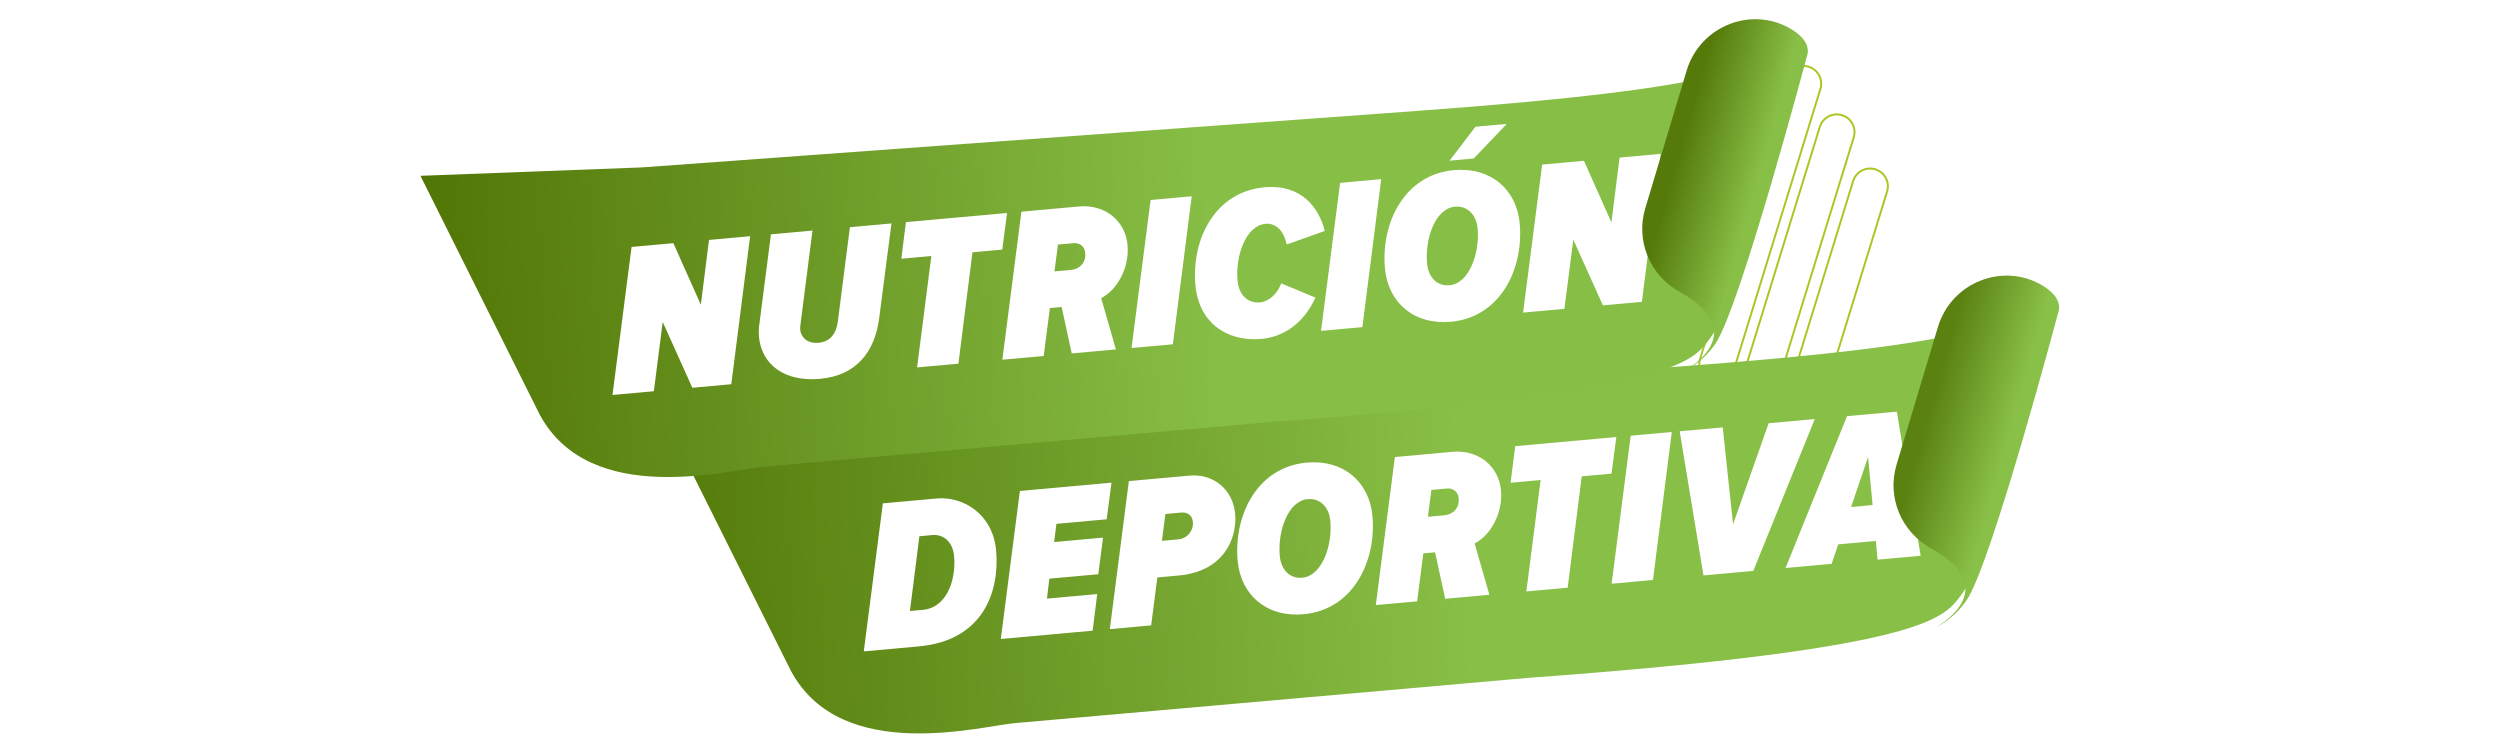 <svg width="975" height="289" viewBox="0 0 975 289" fill="none" xmlns="http://www.w3.org/2000/svg">
<path d="M709.719 49.504L676.036 158.833C674.909 162.489 676.96 166.366 680.617 167.493C684.273 168.619 688.15 166.568 689.277 162.912L722.96 53.583C724.086 49.927 722.036 46.05 718.379 44.923C714.723 43.797 710.846 45.847 709.719 49.504Z" stroke="#AAC623" stroke-width="0.775" stroke-miterlimit="10"/>
<path d="M722.723 70.621L689.04 179.95C687.913 183.606 689.964 187.484 693.62 188.61C697.277 189.737 701.154 187.686 702.281 184.029L735.964 74.7C737.09 71.044 735.039 67.167 731.383 66.04C727.727 64.914 723.849 66.965 722.723 70.621Z" stroke="#AAC623" stroke-width="0.775" stroke-miterlimit="10"/>
<path d="M696.723 30.621L663.04 139.95C661.913 143.606 663.964 147.484 667.62 148.61C671.277 149.737 675.154 147.686 676.281 144.029L709.964 34.7C711.09 31.044 709.039 27.167 705.383 26.04C701.727 24.914 697.849 26.965 696.723 30.621Z" stroke="#AAC623" stroke-width="0.775" stroke-miterlimit="10"/>
<path d="M261.972 168.564L308.443 261.608C328.216 298.5 383.149 282.929 396.416 281.962L595.571 264.403C753.664 252.881 758.229 240.576 764.886 232.004C776.248 217.383 791.815 143.748 792.519 114.501C787.047 125.402 775.12 134.183 650.63 143.256L348.197 165.298L261.972 168.564Z" fill="url(#paint0_linear_6163_2259)"/>
<path d="M358.342 252.096L336.877 254.037L344.314 196.309L365.271 194.414C375.877 193.454 387.227 200.725 388.486 214.64C389.898 230.251 383.796 249.793 358.342 252.096ZM354.87 238.296L359.961 237.835C369.209 236.998 372.939 226.225 372.095 216.892C371.596 211.377 368.065 208.275 363.568 208.682L358.562 209.135L354.87 238.296ZM426.124 245.964L390.319 249.203L397.757 191.475L433.477 188.244L431.604 202.527L412.005 204.3L411.107 211.396L430.197 209.669L428.324 223.952L409.234 225.679L408.313 233.461L427.912 231.688L426.124 245.964ZM448.946 243.9L432.825 245.358L440.263 187.63L463.935 185.489C473.522 184.621 480.878 191.227 481.699 200.305C482.581 210.063 477.238 222.864 459.675 224.452L451.36 225.205L448.946 243.9ZM453.148 210.929L459.512 210.353C462.991 210.038 465.537 206.985 465.23 203.591C464.992 200.961 463.165 199.672 460.619 199.903L454.511 200.455L453.148 210.929ZM508.438 239.544C493.93 240.857 483.891 232.013 482.686 218.693C481.09 201.045 490.246 182.168 509.591 180.418C523.93 179.121 534.053 187.956 535.25 201.192C536.854 218.925 527.698 237.802 508.438 239.544ZM507.92 225.306C515.556 224.615 519.703 212.778 518.836 203.19C518.353 197.845 514.945 194.219 509.939 194.671C502.303 195.362 498.241 207.192 499.108 216.779C499.592 222.125 502.914 225.759 507.92 225.306ZM580.851 231.968L563.628 233.526L559.679 215.406L555.097 215.821L552.683 234.516L536.562 235.974L544 178.246L566.569 176.204C576.241 175.33 584.499 181.511 585.374 191.184C586.226 200.602 580.916 209.037 575.106 211.958L580.851 231.968ZM556.885 201.545L563.249 200.969C566.897 200.639 569.22 197.948 568.898 194.385C568.644 191.585 566.562 190.319 564.272 190.526L558.248 191.071L556.885 201.545ZM611.396 229.205L595.276 230.663L600.841 187.218L589.132 188.278L590.92 174.002L630.373 170.433L628.5 184.716L616.877 185.768L611.396 229.205ZM644.654 226.196L628.533 227.654L635.971 169.926L652.007 168.476L644.654 226.196ZM683.781 222.657L664.351 224.414L655.075 168.198L671.874 166.679L675.891 204.466L689.776 165.059L707.764 163.432L683.781 222.657ZM749.048 216.753L732.248 218.272L731.588 210.976L716.91 212.303L714.346 219.892L696.359 221.519L720.341 162.294L739.771 160.537L749.048 216.753ZM730.322 196.976L728.541 178.233L721.922 197.736L730.322 196.976Z" fill="white"/>
<g style="mix-blend-mode:multiply">
<path d="M739.374 188.387L742.257 181.351C742.257 181.351 764.992 195.972 768.411 205.42C771.83 214.868 768.78 226.328 768.78 226.328C768.78 226.328 775.193 219.699 749.625 205.599C745.321 203.217 737.914 190.454 739.339 188.39L739.374 188.387Z" fill="#AA123E"/>
</g>
<g filter="url(#filter0_d_6163_2259)">
<path d="M802.989 116.852C802.989 116.852 776.816 215.485 767.023 230.027C764.971 233.082 760.766 237.834 754.785 240.791C754.785 240.791 782.308 226.007 752.979 209.766C741.452 203.395 735.845 189.87 739.65 177.235L755.795 123.513C761.033 106.047 781.449 97.978 796.958 107.595C800.954 110.069 803.489 113.14 802.992 116.887L802.989 116.852Z" fill="url(#paint1_linear_6163_2259)"/>
</g>
<path d="M163.972 68.564L210.443 161.608C230.216 198.5 285.149 182.929 298.416 181.962L497.571 164.403C655.664 152.881 660.229 140.576 666.886 132.004C678.248 117.383 693.815 43.748 694.519 14.501C689.047 25.402 677.12 34.183 552.63 43.256L250.197 65.298L163.972 68.564Z" fill="url(#paint2_linear_6163_2259)"/>
<path d="M285.202 149.847L270.015 151.221L258.457 125.578L254.997 152.579L238.877 154.037L246.314 96.309L262.605 94.836L273.33 118.843L276.519 93.577L292.555 92.126L285.202 149.847ZM319.88 147.736C305.88 149.003 296.967 142.196 295.969 131.166C295.9 130.402 295.916 128.69 295.994 127.657L300.669 91.393L316.874 89.927L312.161 126.707C312.122 127.224 312.021 128.003 312.083 128.682C312.428 131.559 314.88 134.075 319.207 133.683C323.789 133.269 326.158 130.146 326.754 125.387L331.468 88.606L347.673 87.141L342.936 123.667C341.28 137.503 333.709 146.485 319.88 147.736ZM373.782 141.834L357.662 143.292L363.227 99.848L351.518 100.907L353.306 86.631L392.759 83.062L390.886 97.346L379.262 98.397L373.782 141.834ZM435.209 136.277L417.985 137.835L414.036 119.716L409.455 120.13L407.04 138.825L390.919 140.284L398.357 82.556L420.926 80.514C430.598 79.639 438.856 85.821 439.731 95.493C440.583 104.911 435.273 113.347 429.464 116.267L435.209 136.277ZM411.243 105.855L417.606 105.279C421.254 104.949 423.577 102.258 423.255 98.695C423.002 95.895 420.92 94.629 418.629 94.836L412.605 95.381L411.243 105.855ZM457.417 134.268L441.296 135.727L448.734 77.999L464.77 76.548L457.417 134.268ZM491.97 132.169C477.97 133.436 467.484 125.317 466.218 111.317C464.56 92.991 474.117 74.762 493.122 73.043C507.715 71.722 514.475 81.205 516.647 90.075L501.812 95.352C500.866 90.562 497.967 86.889 493.555 87.288C485.834 87.987 481.772 99.817 482.639 109.404C483.138 114.919 486.53 118.376 491.451 117.931C494.76 117.632 498.171 114.671 499.677 110.515L513.01 116.066C508.378 126.322 500.369 131.409 491.97 132.169ZM531.325 127.583L515.205 129.041L522.643 71.313L538.678 69.862L531.325 127.583ZM587.64 48.325L574.745 61.81L565.328 62.662L575.422 49.431L587.64 48.325ZM565.878 125.484C551.369 126.796 541.331 117.953 540.126 104.632C538.53 86.984 547.686 68.107 567.03 66.357C581.369 65.06 591.492 73.895 592.69 87.131C594.294 104.864 585.138 123.741 565.878 125.484ZM565.36 111.245C572.996 110.555 577.143 98.717 576.276 89.129C575.792 83.784 572.385 80.158 567.379 80.61C559.743 81.301 555.681 93.131 556.548 102.719C557.031 108.064 560.354 111.698 565.36 111.245ZM640.327 117.722L625.14 119.096L613.582 93.453L610.122 120.455L594.002 121.913L601.44 64.185L617.73 62.712L628.456 86.719L631.645 61.453L647.68 60.002L640.327 117.722Z" fill="white"/>
<g style="mix-blend-mode:multiply">
<path d="M641.374 88.387L644.257 81.351C644.257 81.351 666.992 95.972 670.411 105.42C673.83 114.868 670.78 126.328 670.78 126.328C670.78 126.328 677.193 119.699 651.625 105.599C647.321 103.217 639.914 90.454 641.339 88.39L641.374 88.387Z" fill="#AA123E"/>
</g>
<g filter="url(#filter1_d_6163_2259)">
<path d="M704.989 16.852C704.989 16.852 678.816 115.485 669.023 130.027C666.971 133.082 662.766 137.834 656.785 140.791C656.785 140.791 684.308 126.007 654.979 109.766C643.452 103.395 637.845 89.87 641.65 77.235L657.795 23.513C663.033 6.047 683.449 -2.022 698.958 7.595C702.954 10.069 705.489 13.14 704.992 16.887L704.989 16.852Z" fill="url(#paint3_linear_6163_2259)"/>
</g>
<defs>
<filter id="filter0_d_6163_2259" x="734.467" y="103.488" width="72.586" height="145.301" filterUnits="userSpaceOnUse" color-interpolation-filters="sRGB">
<feFlood flood-opacity="0" result="BackgroundImageFix"/>
<feColorMatrix in="SourceAlpha" type="matrix" values="0 0 0 0 0 0 0 0 0 0 0 0 0 0 0 0 0 0 127 0" result="hardAlpha"/>
<feOffset dy="4"/>
<feGaussianBlur stdDeviation="2"/>
<feComposite in2="hardAlpha" operator="out"/>
<feColorMatrix type="matrix" values="0 0 0 0 0 0 0 0 0 0 0 0 0 0 0 0 0 0 0.25 0"/>
<feBlend mode="normal" in2="BackgroundImageFix" result="effect1_dropShadow_6163_2259"/>
<feBlend mode="normal" in="SourceGraphic" in2="effect1_dropShadow_6163_2259" result="shape"/>
</filter>
<filter id="filter1_d_6163_2259" x="636.467" y="3.488" width="72.586" height="145.301" filterUnits="userSpaceOnUse" color-interpolation-filters="sRGB">
<feFlood flood-opacity="0" result="BackgroundImageFix"/>
<feColorMatrix in="SourceAlpha" type="matrix" values="0 0 0 0 0 0 0 0 0 0 0 0 0 0 0 0 0 0 127 0" result="hardAlpha"/>
<feOffset dy="4"/>
<feGaussianBlur stdDeviation="2"/>
<feComposite in2="hardAlpha" operator="out"/>
<feColorMatrix type="matrix" values="0 0 0 0 0 0 0 0 0 0 0 0 0 0 0 0 0 0 0.25 0"/>
<feBlend mode="normal" in2="BackgroundImageFix" result="effect1_dropShadow_6163_2259"/>
<feBlend mode="normal" in="SourceGraphic" in2="effect1_dropShadow_6163_2259" result="shape"/>
</filter>
<linearGradient id="paint0_linear_6163_2259" x1="265.939" y1="222.995" x2="571.143" y2="203.67" gradientUnits="userSpaceOnUse">
<stop stop-color="#567C0B"/>
<stop offset="1" stop-color="#88BF47"/>
</linearGradient>
<linearGradient id="paint1_linear_6163_2259" x1="743.266" y1="164.404" x2="786.304" y2="176.601" gradientUnits="userSpaceOnUse">
<stop offset="0.15" stop-color="#5B8211"/>
<stop offset="0.88" stop-color="#89C048"/>
</linearGradient>
<linearGradient id="paint2_linear_6163_2259" x1="167.939" y1="122.995" x2="473.143" y2="103.67" gradientUnits="userSpaceOnUse">
<stop stop-color="#527606"/>
<stop offset="1" stop-color="#87BE46"/>
</linearGradient>
<linearGradient id="paint3_linear_6163_2259" x1="645.266" y1="64.404" x2="688.304" y2="76.601" gradientUnits="userSpaceOnUse">
<stop offset="0.15" stop-color="#557A0A"/>
<stop offset="0.88" stop-color="#88BF47"/>
</linearGradient>
</defs>
</svg>
